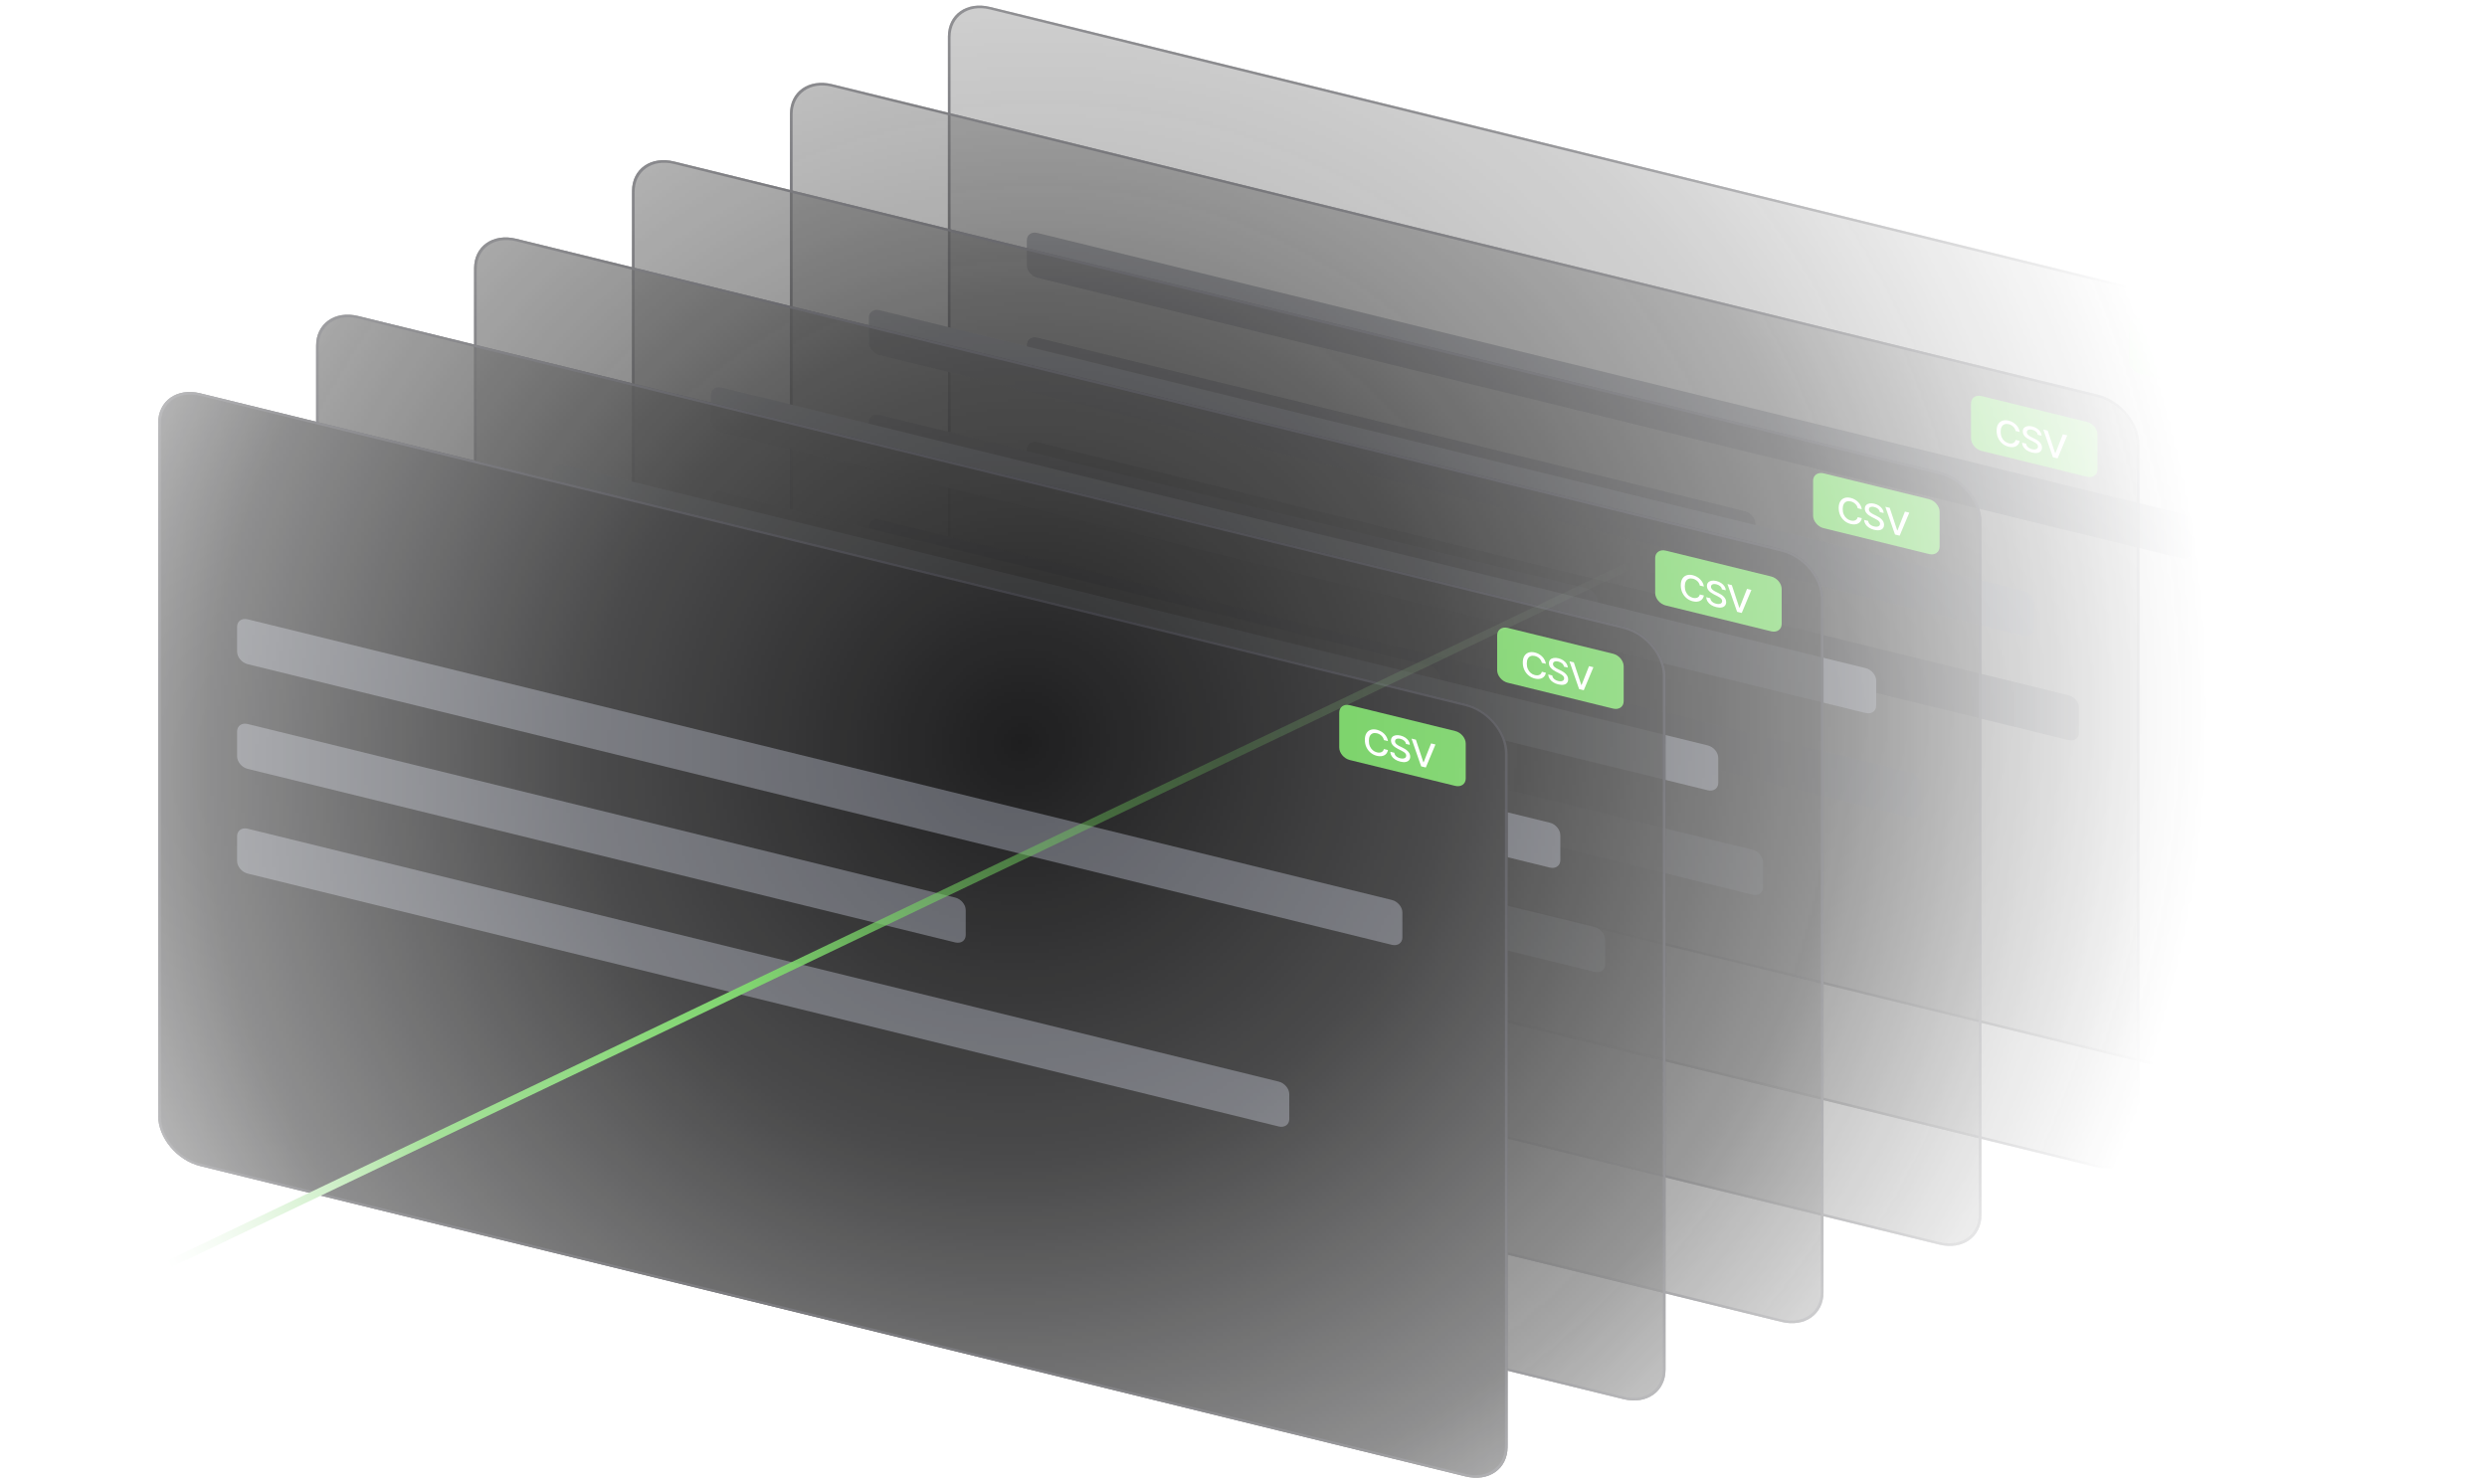 <svg width="727" height="434" viewBox="0 0 727 434" fill="none" xmlns="http://www.w3.org/2000/svg">
<mask id="mask0_52_2852" style="mask-type:alpha" maskUnits="userSpaceOnUse" x="0" y="0" width="727" height="434">
<rect width="726.219" height="433.626" fill="url(#paint0_radial_52_2852)"/>
</mask>
<g mask="url(#mask0_52_2852)">
<path d="M277.094 10.663C277.094 4.223 282.602 0.353 289.397 2.02L659.253 92.754C666.048 94.421 671.556 100.993 671.556 107.434V310.05C671.556 316.49 666.048 320.36 659.253 318.693L289.397 227.959C282.602 226.292 277.094 219.72 277.094 213.279V10.663Z" fill="#1E1E1F" fill-opacity="0.4"/>
<path fill-rule="evenodd" clip-rule="evenodd" d="M659.253 93.483L289.397 2.749C283.027 1.186 277.863 4.814 277.863 10.852V213.468C277.863 219.506 283.027 225.667 289.397 227.23L659.253 317.964C665.623 319.527 670.787 315.899 670.787 309.861V107.245C670.787 101.207 665.623 95.046 659.253 93.483ZM289.397 2.02C282.602 0.353 277.094 4.223 277.094 10.663V213.279C277.094 219.72 282.602 226.292 289.397 227.959L659.253 318.693C666.048 320.36 671.556 316.49 671.556 310.05V107.434C671.556 100.993 666.048 94.421 659.253 92.754L289.397 2.02Z" fill="#34343A"/>
<path d="M622.332 95.363C622.332 93.752 623.709 92.785 625.408 93.202L656.237 100.765C657.936 101.182 659.313 102.825 659.313 104.435V114.639C659.313 116.249 657.936 117.216 656.237 116.799L625.408 109.236C623.709 108.819 622.332 107.176 622.332 105.566V95.363Z" fill="#67CC53"/>
<path d="M644.746 103.296L646.925 109.874L647.013 109.896L649.192 104.386L650.468 104.7L647.651 111.429L646.286 111.094L643.469 102.982L644.746 103.296Z" fill="white"/>
<path d="M641.841 104.528C641.801 104.175 641.632 103.868 641.337 103.607C641.041 103.344 640.669 103.157 640.221 103.047C639.899 102.968 639.622 102.948 639.387 102.987C639.153 103.024 638.971 103.11 638.841 103.245C638.713 103.378 638.649 103.549 638.649 103.759C638.649 103.936 638.693 104.098 638.779 104.248C638.869 104.398 638.985 104.534 639.127 104.656C639.273 104.776 639.428 104.885 639.594 104.984C639.759 105.08 639.919 105.165 640.071 105.239L640.836 105.615C641.086 105.734 641.342 105.875 641.604 106.039C641.867 106.202 642.11 106.392 642.335 106.609C642.559 106.826 642.74 107.071 642.877 107.344C643.018 107.617 643.088 107.921 643.088 108.254C643.088 108.675 642.973 109.02 642.744 109.289C642.517 109.56 642.187 109.736 641.754 109.818C641.323 109.901 640.802 109.867 640.19 109.717C639.604 109.574 639.097 109.361 638.669 109.08C638.24 108.798 637.905 108.466 637.663 108.083C637.421 107.697 637.287 107.278 637.262 106.825L638.447 107.116C638.47 107.389 638.561 107.635 638.722 107.854C638.885 108.07 639.093 108.253 639.345 108.401C639.6 108.548 639.879 108.659 640.182 108.734C640.516 108.815 640.813 108.839 641.073 108.804C641.336 108.766 641.542 108.677 641.692 108.535C641.843 108.391 641.918 108.198 641.918 107.956C641.918 107.737 641.852 107.54 641.719 107.368C641.589 107.196 641.412 107.036 641.188 106.889C640.966 106.743 640.715 106.601 640.435 106.462L639.51 105.996C638.883 105.68 638.386 105.32 638.019 104.916C637.654 104.513 637.472 104.053 637.472 103.536C637.472 103.108 637.594 102.765 637.839 102.506C638.084 102.247 638.415 102.081 638.833 102.007C639.251 101.931 639.722 101.957 640.247 102.086C640.777 102.216 641.245 102.419 641.65 102.695C642.058 102.971 642.379 103.293 642.614 103.659C642.848 104.024 642.97 104.406 642.981 104.807L641.841 104.528Z" fill="white"/>
<path d="M636.583 103.703L635.39 103.41C635.344 103.158 635.259 102.924 635.134 102.71C635.009 102.496 634.856 102.302 634.675 102.13C634.495 101.958 634.292 101.811 634.068 101.691C633.846 101.571 633.61 101.481 633.36 101.42C632.909 101.309 632.505 101.317 632.149 101.445C631.794 101.573 631.514 101.819 631.308 102.184C631.104 102.55 631.002 103.032 631.002 103.631C631.002 104.235 631.104 104.77 631.308 105.235C631.514 105.701 631.796 106.084 632.152 106.385C632.509 106.685 632.911 106.889 633.357 106.999C633.604 107.059 633.838 107.086 634.06 107.077C634.284 107.067 634.487 107.021 634.668 106.94C634.849 106.859 635.002 106.743 635.127 106.592C635.254 106.44 635.342 106.251 635.39 106.027L636.583 106.323C636.519 106.672 636.396 106.977 636.212 107.239C636.031 107.499 635.798 107.705 635.513 107.857C635.23 108.008 634.906 108.099 634.542 108.13C634.177 108.162 633.78 108.124 633.349 108.019C632.671 107.852 632.067 107.552 631.537 107.118C631.007 106.681 630.589 106.14 630.283 105.495C629.98 104.85 629.828 104.133 629.828 103.343C629.828 102.551 629.981 101.908 630.287 101.416C630.593 100.921 631.011 100.586 631.541 100.412C632.071 100.235 632.674 100.229 633.349 100.395C633.764 100.497 634.152 100.649 634.511 100.85C634.873 101.05 635.198 101.294 635.486 101.582C635.774 101.868 636.012 102.19 636.201 102.548C636.389 102.903 636.517 103.288 636.583 103.703Z" fill="white"/>
<path d="M300.164 70.257C300.164 68.647 301.541 67.68 303.24 68.096L637.726 150.153C639.424 150.57 640.801 152.213 640.801 153.823V161.111C640.801 162.722 639.424 163.689 637.726 163.272L303.24 81.215C301.541 80.799 300.164 79.156 300.164 77.546V70.257Z" fill="#5B5D64"/>
<path d="M300.164 100.867C300.164 99.256 301.541 98.289 303.24 98.706L510.083 149.449C511.781 149.866 513.158 151.509 513.158 153.119V160.407C513.158 162.017 511.781 162.985 510.083 162.568L303.24 111.825C301.541 111.408 300.164 109.765 300.164 108.155V100.867Z" fill="#5B5D64"/>
<path d="M300.164 131.478C300.164 129.868 301.541 128.9 303.24 129.317L604.661 203.263C606.36 203.679 607.737 205.322 607.737 206.932V214.221C607.737 215.831 606.36 216.798 604.661 216.382L303.24 142.436C301.541 142.019 300.164 140.376 300.164 138.766V131.478Z" fill="#5B5D64"/>
<path d="M230.922 33.257C230.922 26.817 236.43 22.947 243.225 24.614L613.082 115.348C619.876 117.015 625.384 123.587 625.384 130.028V332.644C625.384 339.084 619.876 342.954 613.082 341.287L243.225 250.553C236.43 248.886 230.922 242.314 230.922 235.873V33.257Z" fill="#1E1E1F" fill-opacity="0.5"/>
<path fill-rule="evenodd" clip-rule="evenodd" d="M613.082 116.077L243.225 25.343C236.855 23.78 231.691 27.408 231.691 33.446V236.062C231.691 242.1 236.855 248.261 243.225 249.824L613.082 340.558C619.452 342.121 624.616 338.493 624.616 332.455V129.839C624.616 123.801 619.452 117.64 613.082 116.077ZM243.225 24.614C236.43 22.947 230.922 26.817 230.922 33.257V235.873C230.922 242.314 236.43 248.886 243.225 250.553L613.082 341.287C619.876 342.954 625.384 339.084 625.384 332.644V130.028C625.384 123.587 619.876 117.015 613.082 115.348L243.225 24.614Z" fill="#34343A"/>
<path d="M576.172 117.954C576.172 116.344 577.549 115.377 579.248 115.794L610.077 123.357C611.776 123.773 613.153 125.417 613.153 127.027V137.23C613.153 138.84 611.776 139.808 610.077 139.391L579.248 131.828C577.549 131.411 576.172 129.768 576.172 128.158V117.954Z" fill="#67CC53"/>
<path d="M598.574 125.885L600.753 132.464L600.841 132.486L603.02 126.976L604.296 127.289L601.479 134.019L600.114 133.684L597.297 125.572L598.574 125.885Z" fill="white"/>
<path d="M595.67 127.12C595.629 126.767 595.461 126.46 595.165 126.199C594.869 125.935 594.497 125.749 594.049 125.639C593.728 125.56 593.45 125.54 593.215 125.579C592.981 125.616 592.799 125.702 592.669 125.836C592.541 125.969 592.478 126.141 592.478 126.351C592.478 126.527 592.521 126.69 592.608 126.84C592.697 126.989 592.813 127.125 592.955 127.247C593.101 127.368 593.256 127.477 593.422 127.576C593.587 127.672 593.747 127.757 593.9 127.831L594.664 128.206C594.914 128.326 595.17 128.467 595.433 128.631C595.695 128.794 595.938 128.984 596.163 129.201C596.387 129.418 596.568 129.663 596.706 129.936C596.846 130.209 596.916 130.513 596.916 130.846C596.916 131.266 596.801 131.611 596.572 131.881C596.345 132.152 596.015 132.328 595.582 132.41C595.151 132.493 594.63 132.459 594.018 132.309C593.432 132.165 592.925 131.953 592.497 131.671C592.068 131.39 591.733 131.058 591.491 130.675C591.249 130.289 591.115 129.87 591.09 129.417L592.275 129.707C592.298 129.981 592.39 130.227 592.55 130.445C592.713 130.662 592.921 130.844 593.173 130.993C593.428 131.14 593.707 131.251 594.01 131.325C594.344 131.407 594.641 131.431 594.901 131.395C595.164 131.358 595.37 131.269 595.52 131.127C595.671 130.983 595.746 130.79 595.746 130.548C595.746 130.328 595.68 130.132 595.547 129.959C595.417 129.787 595.24 129.628 595.016 129.481C594.794 129.335 594.543 129.193 594.263 129.054L593.338 128.588C592.711 128.272 592.214 127.912 591.847 127.508C591.482 127.105 591.3 126.644 591.3 126.127C591.3 125.7 591.422 125.357 591.667 125.098C591.912 124.839 592.243 124.673 592.661 124.599C593.079 124.523 593.55 124.549 594.075 124.678C594.606 124.808 595.073 125.011 595.478 125.286C595.886 125.563 596.207 125.884 596.442 126.251C596.676 126.615 596.799 126.998 596.809 127.399L595.67 127.12Z" fill="white"/>
<path d="M590.411 126.295L589.218 126.002C589.173 125.749 589.087 125.516 588.962 125.302C588.837 125.087 588.685 124.894 588.504 124.722C588.323 124.549 588.12 124.403 587.896 124.283C587.674 124.163 587.438 124.073 587.189 124.011C586.737 123.901 586.333 123.909 585.977 124.037C585.622 124.165 585.342 124.411 585.136 124.776C584.932 125.141 584.83 125.624 584.83 126.223C584.83 126.827 584.932 127.361 585.136 127.827C585.342 128.293 585.624 128.676 585.981 128.976C586.337 129.276 586.739 129.481 587.185 129.591C587.432 129.651 587.666 129.677 587.888 129.669C588.112 129.659 588.315 129.613 588.496 129.532C588.677 129.451 588.83 129.335 588.955 129.184C589.082 129.032 589.17 128.843 589.218 128.618L590.411 128.915C590.347 129.264 590.224 129.569 590.04 129.831C589.859 130.091 589.626 130.297 589.341 130.449C589.058 130.6 588.734 130.691 588.37 130.722C588.005 130.753 587.608 130.716 587.177 130.611C586.499 130.444 585.895 130.144 585.365 129.709C584.835 129.273 584.417 128.732 584.111 128.087C583.808 127.442 583.656 126.725 583.656 125.935C583.656 125.143 583.809 124.5 584.115 124.007C584.421 123.512 584.839 123.178 585.369 123.003C585.899 122.827 586.502 122.821 587.177 122.987C587.592 123.089 587.98 123.24 588.339 123.442C588.701 123.642 589.026 123.886 589.314 124.174C589.602 124.46 589.84 124.782 590.029 125.139C590.217 125.495 590.345 125.88 590.411 126.295Z" fill="white"/>
<path d="M253.992 92.851C253.992 91.241 255.369 90.273 257.068 90.69L591.554 172.747C593.252 173.164 594.629 174.807 594.629 176.417V183.705C594.629 185.315 593.252 186.283 591.554 185.866L257.068 103.809C255.369 103.392 253.992 101.749 253.992 100.139V92.851Z" fill="#5B5D64"/>
<path d="M253.992 123.46C253.992 121.85 255.369 120.883 257.068 121.299L463.911 172.043C465.61 172.459 466.987 174.102 466.987 175.713V183.001C466.987 184.611 465.61 185.578 463.911 185.162L257.068 134.418C255.369 134.002 253.992 132.359 253.992 130.749V123.46Z" fill="#5B5D64"/>
<path d="M253.992 154.072C253.992 152.461 255.369 151.494 257.068 151.911L558.49 225.856C560.188 226.273 561.565 227.916 561.565 229.526V236.815C561.565 238.425 560.188 239.392 558.49 238.975L257.068 165.03C255.369 164.613 253.992 162.97 253.992 161.36V154.072Z" fill="#5B5D64"/>
<path d="M184.746 55.851C184.746 49.41 190.254 45.541 197.049 47.208L566.906 137.942C573.7 139.609 579.209 146.181 579.209 152.621V355.237C579.209 361.678 573.7 365.548 566.906 363.881L197.049 273.147C190.254 271.48 184.746 264.907 184.746 258.467V55.851Z" fill="#1E1E1F" fill-opacity="0.6"/>
<path fill-rule="evenodd" clip-rule="evenodd" d="M566.906 138.671L197.049 47.937C190.679 46.374 185.515 50.002 185.515 56.039V258.656C185.515 264.693 190.679 270.855 197.049 272.418L566.906 363.152C573.276 364.715 578.44 361.087 578.44 355.049V152.433C578.44 146.395 573.276 140.233 566.906 138.671ZM197.049 47.208C190.254 45.541 184.746 49.41 184.746 55.851V258.467C184.746 264.907 190.254 271.48 197.049 273.147L566.906 363.881C573.7 365.548 579.209 361.678 579.209 355.237V152.621C579.209 146.181 573.7 139.609 566.906 137.942L197.049 47.208Z" fill="#34343A"/>
<path d="M530.004 140.548C530.004 138.938 531.381 137.971 533.08 138.387L563.909 145.95C565.608 146.367 566.985 148.01 566.985 149.62V159.824C566.985 161.434 565.608 162.402 563.909 161.985L533.08 154.422C531.381 154.005 530.004 152.362 530.004 150.752V140.548Z" fill="#67CC53"/>
<path d="M552.406 148.477L554.585 155.056L554.673 155.077L556.852 149.568L558.128 149.881L555.311 156.611L553.946 156.276L551.129 148.164L552.406 148.477Z" fill="white"/>
<path d="M549.502 149.71C549.461 149.357 549.293 149.05 548.997 148.789C548.701 148.525 548.329 148.339 547.881 148.228C547.56 148.15 547.282 148.13 547.047 148.169C546.813 148.206 546.631 148.291 546.501 148.426C546.373 148.559 546.31 148.731 546.31 148.941C546.31 149.117 546.353 149.28 546.44 149.429C546.529 149.579 546.645 149.715 546.787 149.837C546.933 149.957 547.088 150.067 547.254 150.165C547.419 150.262 547.579 150.347 547.732 150.42L548.496 150.796C548.746 150.916 549.002 151.057 549.265 151.22C549.527 151.384 549.77 151.574 549.995 151.791C550.219 152.008 550.4 152.253 550.538 152.525C550.678 152.799 550.748 153.102 550.748 153.436C550.748 153.856 550.633 154.201 550.404 154.471C550.177 154.742 549.847 154.918 549.414 155C548.983 155.083 548.462 155.049 547.85 154.899C547.264 154.755 546.757 154.543 546.329 154.261C545.901 153.98 545.565 153.648 545.323 153.265C545.081 152.879 544.947 152.46 544.922 152.007L546.107 152.297C546.13 152.571 546.222 152.817 546.382 153.035C546.545 153.252 546.753 153.434 547.005 153.583C547.26 153.73 547.539 153.841 547.843 153.915C548.176 153.997 548.473 154.02 548.733 153.985C548.996 153.948 549.202 153.859 549.353 153.717C549.503 153.572 549.578 153.38 549.578 153.138C549.578 152.918 549.512 152.722 549.379 152.549C549.249 152.377 549.072 152.218 548.848 152.071C548.626 151.925 548.375 151.782 548.095 151.644L547.17 151.177C546.543 150.862 546.046 150.502 545.679 150.098C545.314 149.694 545.132 149.234 545.132 148.717C545.132 148.29 545.254 147.947 545.499 147.688C545.744 147.429 546.075 147.263 546.493 147.189C546.911 147.113 547.382 147.139 547.907 147.268C548.438 147.398 548.905 147.601 549.31 147.876C549.718 148.153 550.039 148.474 550.274 148.841C550.508 149.205 550.631 149.588 550.641 149.989L549.502 149.71Z" fill="white"/>
<path d="M544.243 148.885L543.05 148.592C543.005 148.339 542.919 148.106 542.794 147.892C542.669 147.677 542.517 147.484 542.336 147.312C542.155 147.139 541.952 146.993 541.728 146.873C541.506 146.753 541.27 146.663 541.021 146.601C540.569 146.491 540.166 146.499 539.809 146.626C539.454 146.755 539.174 147.001 538.968 147.366C538.764 147.731 538.662 148.214 538.662 148.813C538.662 149.417 538.764 149.951 538.968 150.417C539.174 150.883 539.456 151.266 539.813 151.566C540.169 151.866 540.571 152.071 541.017 152.18C541.264 152.241 541.498 152.267 541.72 152.259C541.944 152.249 542.147 152.203 542.328 152.122C542.509 152.04 542.662 151.925 542.787 151.774C542.914 151.622 543.002 151.433 543.05 151.208L544.243 151.504C544.179 151.854 544.056 152.159 543.872 152.421C543.691 152.681 543.458 152.887 543.173 153.039C542.89 153.19 542.566 153.28 542.202 153.312C541.837 153.343 541.44 153.306 541.009 153.2C540.331 153.034 539.727 152.734 539.197 152.299C538.667 151.862 538.249 151.322 537.943 150.676C537.64 150.032 537.488 149.315 537.488 148.525C537.488 147.732 537.641 147.09 537.947 146.597C538.253 146.102 538.671 145.768 539.201 145.593C539.731 145.416 540.334 145.411 541.009 145.577C541.425 145.679 541.812 145.83 542.171 146.032C542.533 146.232 542.858 146.476 543.146 146.764C543.434 147.05 543.672 147.371 543.861 147.729C544.05 148.085 544.177 148.47 544.243 148.885Z" fill="white"/>
<path d="M207.816 115.445C207.816 113.835 209.193 112.867 210.892 113.284L545.378 195.341C547.077 195.757 548.454 197.4 548.454 199.011V206.299C548.454 207.909 547.077 208.876 545.378 208.46L210.892 126.403C209.193 125.986 207.816 124.343 207.816 122.733V115.445Z" fill="#5B5D64"/>
<path d="M207.816 146.054C207.816 144.444 209.193 143.476 210.892 143.893L417.735 194.636C419.434 195.053 420.811 196.696 420.811 198.306V205.595C420.811 207.205 419.434 208.172 417.735 207.755L210.892 157.012C209.193 156.596 207.816 154.952 207.816 153.342V146.054Z" fill="#5B5D64"/>
<path d="M207.816 176.665C207.816 175.055 209.193 174.088 210.892 174.505L512.314 248.45C514.012 248.867 515.39 250.51 515.39 252.12V259.408C515.39 261.018 514.012 261.986 512.314 261.569L210.892 187.624C209.193 187.207 207.816 185.564 207.816 183.954V176.665Z" fill="#5B5D64"/>
<path d="M138.586 78.445C138.586 72.004 144.094 68.135 150.889 69.801L520.746 160.536C527.54 162.202 533.049 168.775 533.049 175.215V377.831C533.049 384.272 527.54 388.141 520.746 386.474L150.889 295.74C144.094 294.073 138.586 287.501 138.586 281.061V78.445Z" fill="#1E1E1F" fill-opacity="0.7"/>
<path fill-rule="evenodd" clip-rule="evenodd" d="M520.746 161.264L150.889 70.53C144.519 68.968 139.355 72.595 139.355 78.633V281.249C139.355 287.287 144.519 293.449 150.889 295.011L520.746 385.746C527.116 387.308 532.28 383.68 532.28 377.643V175.026C532.28 168.989 527.116 162.827 520.746 161.264ZM150.889 69.801C144.094 68.135 138.586 72.004 138.586 78.445V281.061C138.586 287.501 144.094 294.073 150.889 295.74L520.746 386.474C527.54 388.141 533.049 384.272 533.049 377.831V175.215C533.049 168.775 527.54 162.202 520.746 160.536L150.889 69.801Z" fill="#34343A"/>
<path d="M483.84 163.142C483.84 161.532 485.217 160.564 486.916 160.981L517.745 168.544C519.444 168.961 520.821 170.604 520.821 172.214V182.418C520.821 184.028 519.444 184.995 517.745 184.579L486.916 177.015C485.217 176.599 483.84 174.956 483.84 173.346V163.142Z" fill="#67CC53"/>
<path d="M506.246 171.073L508.425 177.652L508.513 177.673L510.692 172.164L511.968 172.477L509.151 179.207L507.786 178.872L504.969 170.76L506.246 171.073Z" fill="white"/>
<path d="M503.341 172.307C503.301 171.954 503.132 171.647 502.837 171.386C502.541 171.123 502.169 170.936 501.721 170.826C501.399 170.747 501.122 170.728 500.887 170.767C500.653 170.803 500.471 170.889 500.341 171.024C500.213 171.157 500.149 171.328 500.149 171.539C500.149 171.715 500.193 171.878 500.279 172.027C500.369 172.177 500.485 172.313 500.627 172.435C500.773 172.555 500.928 172.664 501.094 172.763C501.259 172.859 501.419 172.944 501.571 173.018L502.336 173.394C502.586 173.513 502.842 173.655 503.104 173.818C503.367 173.981 503.61 174.172 503.835 174.388C504.059 174.605 504.24 174.85 504.377 175.123C504.518 175.397 504.588 175.7 504.588 176.033C504.588 176.454 504.473 176.799 504.244 177.069C504.017 177.339 503.687 177.516 503.254 177.598C502.823 177.68 502.302 177.647 501.69 177.497C501.104 177.353 500.597 177.14 500.169 176.859C499.74 176.578 499.405 176.245 499.163 175.862C498.921 175.477 498.787 175.057 498.762 174.604L499.947 174.895C499.97 175.169 500.061 175.415 500.222 175.633C500.385 175.849 500.593 176.032 500.845 176.181C501.1 176.328 501.379 176.438 501.682 176.513C502.016 176.595 502.313 176.618 502.573 176.583C502.836 176.546 503.042 176.456 503.192 176.314C503.343 176.17 503.418 175.977 503.418 175.736C503.418 175.516 503.352 175.32 503.219 175.147C503.089 174.975 502.912 174.816 502.688 174.669C502.466 174.523 502.215 174.38 501.935 174.241L501.01 173.775C500.383 173.459 499.886 173.1 499.519 172.696C499.154 172.292 498.972 171.832 498.972 171.315C498.972 170.887 499.094 170.544 499.339 170.285C499.584 170.027 499.915 169.86 500.333 169.786C500.751 169.71 501.222 169.736 501.747 169.865C502.277 169.995 502.745 170.198 503.15 170.474C503.558 170.75 503.879 171.072 504.114 171.439C504.348 171.803 504.47 172.186 504.481 172.587L503.341 172.307Z" fill="white"/>
<path d="M498.083 171.482L496.89 171.19C496.844 170.937 496.759 170.703 496.634 170.489C496.509 170.275 496.356 170.082 496.175 169.909C495.995 169.737 495.792 169.59 495.568 169.47C495.346 169.351 495.11 169.26 494.86 169.199C494.409 169.088 494.005 169.097 493.649 169.224C493.294 169.352 493.014 169.599 492.808 169.964C492.604 170.329 492.502 170.811 492.502 171.41C492.502 172.014 492.604 172.549 492.808 173.014C493.014 173.481 493.296 173.864 493.652 174.164C494.009 174.464 494.411 174.669 494.857 174.778C495.104 174.839 495.338 174.865 495.56 174.856C495.784 174.846 495.987 174.801 496.168 174.719C496.349 174.638 496.502 174.522 496.627 174.372C496.754 174.219 496.842 174.031 496.89 173.806L498.083 174.102C498.019 174.451 497.896 174.757 497.712 175.018C497.531 175.278 497.298 175.485 497.013 175.637C496.73 175.787 496.406 175.878 496.042 175.909C495.677 175.941 495.28 175.904 494.849 175.798C494.171 175.632 493.567 175.331 493.037 174.897C492.507 174.46 492.089 173.919 491.783 173.274C491.48 172.63 491.328 171.912 491.328 171.122C491.328 170.33 491.481 169.688 491.787 169.195C492.093 168.7 492.511 168.365 493.041 168.191C493.571 168.014 494.174 168.009 494.849 168.174C495.264 168.276 495.652 168.428 496.011 168.63C496.373 168.83 496.698 169.074 496.986 169.362C497.274 169.647 497.512 169.969 497.701 170.327C497.889 170.682 498.017 171.068 498.083 171.482Z" fill="white"/>
<path d="M161.648 138.036C161.648 136.426 163.025 135.459 164.724 135.876L499.21 217.932C500.909 218.349 502.286 219.992 502.286 221.602V228.891C502.286 230.501 500.909 231.468 499.21 231.052L164.724 148.995C163.025 148.578 161.648 146.935 161.648 145.325V138.036Z" fill="#5B5D64"/>
<path d="M161.648 168.648C161.648 167.038 163.025 166.07 164.724 166.487L371.567 217.23C373.266 217.647 374.643 219.29 374.643 220.9V228.188C374.643 229.798 373.266 230.766 371.567 230.349L164.724 179.606C163.025 179.189 161.648 177.546 161.648 175.936V168.648Z" fill="#5B5D64"/>
<path d="M161.648 199.259C161.648 197.649 163.025 196.682 164.724 197.098L466.146 271.044C467.845 271.46 469.222 273.104 469.222 274.714V282.002C469.222 283.612 467.845 284.58 466.146 284.163L164.724 210.217C163.025 209.801 161.648 208.158 161.648 206.547V199.259Z" fill="#5B5D64"/>
<path d="M92.406 101.038C92.406 94.598 97.915 90.728 104.709 92.395L474.566 183.129C481.361 184.796 486.869 191.368 486.869 197.809V400.425C486.869 406.865 481.361 410.735 474.566 409.068L104.709 318.334C97.915 316.667 92.406 310.095 92.406 303.654V101.038Z" fill="#1E1E1F" fill-opacity="0.8"/>
<path fill-rule="evenodd" clip-rule="evenodd" d="M474.566 183.858L104.709 93.124C98.339 91.561 93.175 95.189 93.175 101.227V303.843C93.175 309.881 98.339 316.042 104.709 317.605L474.566 408.339C480.936 409.902 486.1 406.274 486.1 400.236V197.62C486.1 191.582 480.936 185.421 474.566 183.858ZM104.709 92.395C97.915 90.728 92.406 94.598 92.406 101.038V303.654C92.406 310.095 97.915 316.667 104.709 318.334L474.566 409.068C481.361 410.735 486.869 406.865 486.869 400.425V197.809C486.869 191.368 481.361 184.796 474.566 183.129L104.709 92.395Z" fill="#34343A"/>
<path d="M437.652 185.736C437.652 184.126 439.029 183.158 440.728 183.575L471.557 191.138C473.256 191.555 474.633 193.198 474.633 194.808V205.012C474.633 206.622 473.256 207.589 471.557 207.172L440.728 199.609C439.029 199.193 437.652 197.549 437.652 195.939V185.736Z" fill="#67CC53"/>
<path d="M460.062 193.667L462.241 200.245L462.329 200.267L464.508 194.757L465.785 195.071L462.967 201.8L461.603 201.466L458.785 193.354L460.062 193.667Z" fill="white"/>
<path d="M457.158 194.899C457.117 194.546 456.949 194.239 456.653 193.978C456.358 193.715 455.986 193.528 455.537 193.418C455.216 193.339 454.938 193.319 454.704 193.358C454.469 193.395 454.287 193.481 454.157 193.616C454.03 193.749 453.966 193.92 453.966 194.13C453.966 194.307 454.009 194.47 454.096 194.619C454.185 194.769 454.301 194.905 454.444 195.027C454.589 195.147 454.744 195.256 454.91 195.355C455.076 195.451 455.235 195.536 455.388 195.61L456.152 195.986C456.402 196.105 456.658 196.246 456.921 196.41C457.183 196.573 457.427 196.763 457.651 196.98C457.875 197.197 458.056 197.442 458.194 197.715C458.334 197.988 458.404 198.292 458.404 198.625C458.404 199.046 458.289 199.391 458.06 199.661C457.833 199.931 457.503 200.107 457.07 200.189C456.639 200.272 456.118 200.239 455.506 200.089C454.92 199.945 454.413 199.732 453.985 199.451C453.557 199.169 453.222 198.837 452.98 198.454C452.737 198.069 452.604 197.649 452.578 197.196L453.763 197.487C453.786 197.761 453.878 198.006 454.038 198.225C454.202 198.441 454.409 198.624 454.662 198.772C454.916 198.92 455.195 199.03 455.499 199.105C455.833 199.187 456.13 199.21 456.389 199.175C456.652 199.138 456.858 199.048 457.009 198.906C457.159 198.762 457.234 198.569 457.234 198.327C457.234 198.108 457.168 197.911 457.036 197.739C456.906 197.567 456.728 197.407 456.504 197.261C456.282 197.114 456.031 196.972 455.751 196.833L454.826 196.367C454.199 196.051 453.702 195.691 453.335 195.287C452.971 194.884 452.788 194.424 452.788 193.907C452.788 193.479 452.911 193.136 453.155 192.877C453.4 192.618 453.731 192.452 454.149 192.378C454.567 192.302 455.039 192.328 455.564 192.457C456.094 192.587 456.562 192.79 456.967 193.066C457.374 193.342 457.696 193.664 457.93 194.03C458.165 194.395 458.287 194.777 458.297 195.178L457.158 194.899Z" fill="white"/>
<path d="M451.899 194.074L450.707 193.782C450.661 193.529 450.575 193.295 450.451 193.081C450.326 192.867 450.173 192.673 449.992 192.501C449.811 192.329 449.608 192.182 449.384 192.062C449.162 191.942 448.927 191.852 448.677 191.791C448.226 191.68 447.822 191.688 447.465 191.816C447.111 191.944 446.83 192.19 446.624 192.555C446.42 192.921 446.318 193.403 446.318 194.002C446.318 194.606 446.42 195.141 446.624 195.606C446.83 196.072 447.112 196.456 447.469 196.756C447.826 197.056 448.227 197.261 448.673 197.37C448.92 197.431 449.155 197.457 449.376 197.448C449.601 197.438 449.803 197.392 449.984 197.311C450.165 197.23 450.318 197.114 450.443 196.963C450.57 196.811 450.658 196.623 450.707 196.398L451.899 196.694C451.836 197.043 451.712 197.349 451.529 197.61C451.348 197.87 451.115 198.076 450.829 198.229C450.546 198.379 450.223 198.47 449.858 198.501C449.494 198.533 449.096 198.496 448.665 198.39C447.987 198.224 447.383 197.923 446.853 197.489C446.323 197.052 445.905 196.511 445.599 195.866C445.296 195.221 445.145 194.504 445.145 193.714C445.145 192.922 445.297 192.279 445.603 191.787C445.909 191.292 446.327 190.957 446.857 190.783C447.387 190.606 447.99 190.6 448.665 190.766C449.081 190.868 449.468 191.02 449.827 191.221C450.189 191.421 450.514 191.665 450.802 191.953C451.09 192.239 451.329 192.561 451.517 192.919C451.706 193.274 451.833 193.659 451.899 194.074Z" fill="white"/>
<path d="M115.477 160.632C115.477 159.022 116.854 158.055 118.552 158.471L453.038 240.528C454.737 240.945 456.114 242.588 456.114 244.198V251.486C456.114 253.097 454.737 254.064 453.038 253.647L118.552 171.59C116.854 171.174 115.477 169.531 115.477 167.92V160.632Z" fill="#5B5D64"/>
<path d="M115.477 191.242C115.477 189.631 116.854 188.664 118.552 189.081L325.395 239.824C327.094 240.241 328.471 241.884 328.471 243.494V250.782C328.471 252.392 327.094 253.36 325.395 252.943L118.552 202.2C116.854 201.783 115.477 200.14 115.477 198.53V191.242Z" fill="#5B5D64"/>
<path d="M115.477 221.853C115.477 220.243 116.854 219.275 118.552 219.692L419.974 293.638C421.673 294.054 423.05 295.697 423.05 297.307V304.596C423.05 306.206 421.673 307.173 419.974 306.757L118.552 232.811C116.854 232.394 115.477 230.751 115.477 229.141V221.853Z" fill="#5B5D64"/>
<g filter="url(#filter0_b_52_2852)">
<path d="M46.238 123.63C46.238 117.19 51.746 113.32 58.541 114.987L428.398 205.721C435.193 207.388 440.701 213.96 440.701 220.401V423.017C440.701 429.457 435.193 433.327 428.398 431.66L58.541 340.926C51.746 339.259 46.238 332.687 46.238 326.246V123.63Z" fill="#1E1E1F"/>
</g>
<path fill-rule="evenodd" clip-rule="evenodd" d="M428.398 206.45L58.541 115.716C52.171 114.153 47.007 117.781 47.007 123.819V326.435C47.007 332.473 52.171 338.634 58.541 340.197L428.398 430.931C434.768 432.494 439.932 428.866 439.932 422.828V220.212C439.932 214.174 434.768 208.013 428.398 206.45ZM58.541 114.987C51.746 113.32 46.238 117.19 46.238 123.63V326.246C46.238 332.687 51.746 339.259 58.541 340.926L428.398 431.66C435.193 433.327 440.701 429.457 440.701 423.017V220.401C440.701 213.96 435.193 207.388 428.398 205.721L58.541 114.987Z" fill="#34343A"/>
<path d="M391.484 208.329C391.484 206.719 392.861 205.752 394.56 206.169L425.39 213.732C427.088 214.148 428.465 215.792 428.465 217.402V227.605C428.465 229.215 427.088 230.183 425.39 229.766L394.56 222.203C392.861 221.786 391.484 220.143 391.484 218.533V208.329Z" fill="#67CC53"/>
<path d="M413.89 216.259L416.069 222.837L416.157 222.859L418.336 217.349L419.613 217.662L416.795 224.392L415.431 224.057L412.613 215.945L413.89 216.259Z" fill="white"/>
<path d="M410.986 217.493C410.945 217.14 410.777 216.833 410.481 216.572C410.186 216.308 409.814 216.122 409.365 216.012C409.044 215.933 408.766 215.913 408.532 215.952C408.297 215.989 408.115 216.075 407.985 216.209C407.858 216.342 407.794 216.514 407.794 216.724C407.794 216.901 407.837 217.063 407.924 217.213C408.013 217.363 408.129 217.498 408.272 217.62C408.417 217.741 408.573 217.85 408.738 217.949C408.904 218.045 409.063 218.13 409.216 218.204L409.981 218.58C410.23 218.699 410.486 218.84 410.749 219.004C411.011 219.167 411.255 219.357 411.479 219.574C411.703 219.791 411.884 220.036 412.022 220.309C412.162 220.582 412.232 220.886 412.232 221.219C412.232 221.639 412.118 221.984 411.888 222.254C411.661 222.525 411.331 222.701 410.898 222.783C410.467 222.866 409.946 222.832 409.335 222.682C408.748 222.538 408.241 222.326 407.813 222.044C407.385 221.763 407.05 221.431 406.808 221.048C406.566 220.662 406.432 220.243 406.406 219.79L407.591 220.081C407.614 220.354 407.706 220.6 407.867 220.818C408.03 221.035 408.237 221.217 408.49 221.366C408.745 221.513 409.024 221.624 409.327 221.698C409.661 221.78 409.958 221.804 410.218 221.768C410.48 221.731 410.687 221.642 410.837 221.5C410.987 221.356 411.062 221.163 411.062 220.921C411.062 220.701 410.996 220.505 410.864 220.333C410.734 220.161 410.557 220.001 410.332 219.854C410.111 219.708 409.86 219.566 409.579 219.427L408.654 218.961C408.027 218.645 407.53 218.285 407.163 217.881C406.799 217.478 406.617 217.017 406.617 216.501C406.617 216.073 406.739 215.73 406.983 215.471C407.228 215.212 407.559 215.046 407.977 214.972C408.395 214.896 408.867 214.922 409.392 215.051C409.922 215.181 410.39 215.384 410.795 215.659C411.203 215.936 411.524 216.257 411.758 216.624C411.993 216.988 412.115 217.371 412.125 217.772L410.986 217.493Z" fill="white"/>
<path d="M405.728 216.668L404.535 216.375C404.489 216.122 404.404 215.889 404.279 215.675C404.154 215.461 404.001 215.267 403.82 215.095C403.639 214.922 403.436 214.776 403.212 214.656C402.99 214.536 402.755 214.446 402.505 214.384C402.054 214.274 401.65 214.282 401.293 214.41C400.939 214.538 400.659 214.784 400.452 215.149C400.248 215.515 400.146 215.997 400.146 216.596C400.146 217.2 400.248 217.735 400.452 218.2C400.659 218.666 400.94 219.049 401.297 219.349C401.654 219.649 402.055 219.854 402.501 219.964C402.748 220.024 402.983 220.05 403.205 220.042C403.429 220.032 403.631 219.986 403.812 219.905C403.993 219.824 404.146 219.708 404.271 219.557C404.399 219.405 404.486 219.216 404.535 218.991L405.728 219.288C405.664 219.637 405.54 219.942 405.357 220.204C405.176 220.464 404.943 220.67 404.657 220.822C404.374 220.973 404.051 221.064 403.686 221.095C403.322 221.126 402.924 221.089 402.493 220.984C401.816 220.817 401.212 220.517 400.681 220.083C400.151 219.646 399.733 219.105 399.428 218.46C399.124 217.815 398.973 217.098 398.973 216.308C398.973 215.516 399.126 214.873 399.431 214.381C399.737 213.885 400.155 213.551 400.685 213.376C401.215 213.2 401.818 213.194 402.493 213.36C402.909 213.462 403.296 213.614 403.656 213.815C404.018 214.015 404.342 214.259 404.63 214.547C404.918 214.833 405.157 215.155 405.345 215.512C405.534 215.868 405.661 216.253 405.728 216.668Z" fill="white"/>
<path d="M69.309 183.222C69.309 181.612 70.686 180.644 72.384 181.061L406.87 263.118C408.569 263.535 409.946 265.178 409.946 266.788V274.076C409.946 275.686 408.569 276.654 406.87 276.237L72.384 194.18C70.686 193.763 69.309 192.12 69.309 190.51V183.222Z" fill="#5B5D64"/>
<path d="M69.309 213.833C69.309 212.223 70.686 211.256 72.384 211.673L279.227 262.416C280.926 262.832 282.303 264.475 282.303 266.086V273.374C282.303 274.984 280.926 275.951 279.227 275.535L72.384 224.792C70.686 224.375 69.309 222.732 69.309 221.122V213.833Z" fill="#5B5D64"/>
<path d="M69.309 244.445C69.309 242.835 70.686 241.867 72.384 242.284L373.806 316.229C375.505 316.646 376.882 318.289 376.882 319.899V327.188C376.882 328.798 375.505 329.765 373.806 329.348L72.384 255.403C70.686 254.986 69.309 253.343 69.309 251.733V244.445Z" fill="#5B5D64"/>
<path fill-rule="evenodd" clip-rule="evenodd" d="M47.916 370.27C47.611 369.735 47.837 369.074 48.422 368.795L754.013 31.342C754.597 31.062 755.319 31.269 755.624 31.805C755.929 32.34 755.703 33 755.118 33.28L49.527 370.733C48.943 371.012 48.221 370.805 47.916 370.27Z" fill="url(#paint1_linear_52_2852)"/>
</g>
<defs>
<filter id="filter0_b_52_2852" x="30.238" y="98.6" width="426.461" height="349.447" filterUnits="userSpaceOnUse" color-interpolation-filters="sRGB">
<feFlood flood-opacity="0" result="BackgroundImageFix"/>
<feGaussianBlur in="BackgroundImageFix" stdDeviation="8"/>
<feComposite in2="SourceAlpha" operator="in" result="effect1_backgroundBlur_52_2852"/>
<feBlend mode="normal" in="SourceGraphic" in2="effect1_backgroundBlur_52_2852" result="shape"/>
</filter>
<radialGradient id="paint0_radial_52_2852" cx="0" cy="0" r="1" gradientUnits="userSpaceOnUse" gradientTransform="translate(298.608 217.373) rotate(153.968) scale(349.779 336.43)">
<stop/>
<stop offset="0.366" stop-opacity="0.8"/>
<stop offset="0.685" stop-opacity="0.5"/>
<stop offset="1" stop-opacity="0"/>
</radialGradient>
<linearGradient id="paint1_linear_52_2852" x1="754.933" y1="32.956" x2="77.372" y2="419.537" gradientUnits="userSpaceOnUse">
<stop stop-color="white" stop-opacity="0"/>
<stop offset="0.39" stop-color="#BFEAB7" stop-opacity="0"/>
<stop offset="0.56" stop-color="#67CC53" stop-opacity="0.235"/>
<stop offset="0.681" stop-color="#67CC53" stop-opacity="0.6"/>
<stop offset="0.76" stop-color="#67CC53"/>
<stop offset="0.891" stop-color="#67CC53"/>
<stop offset="1" stop-color="white"/>
</linearGradient>
</defs>
</svg>

